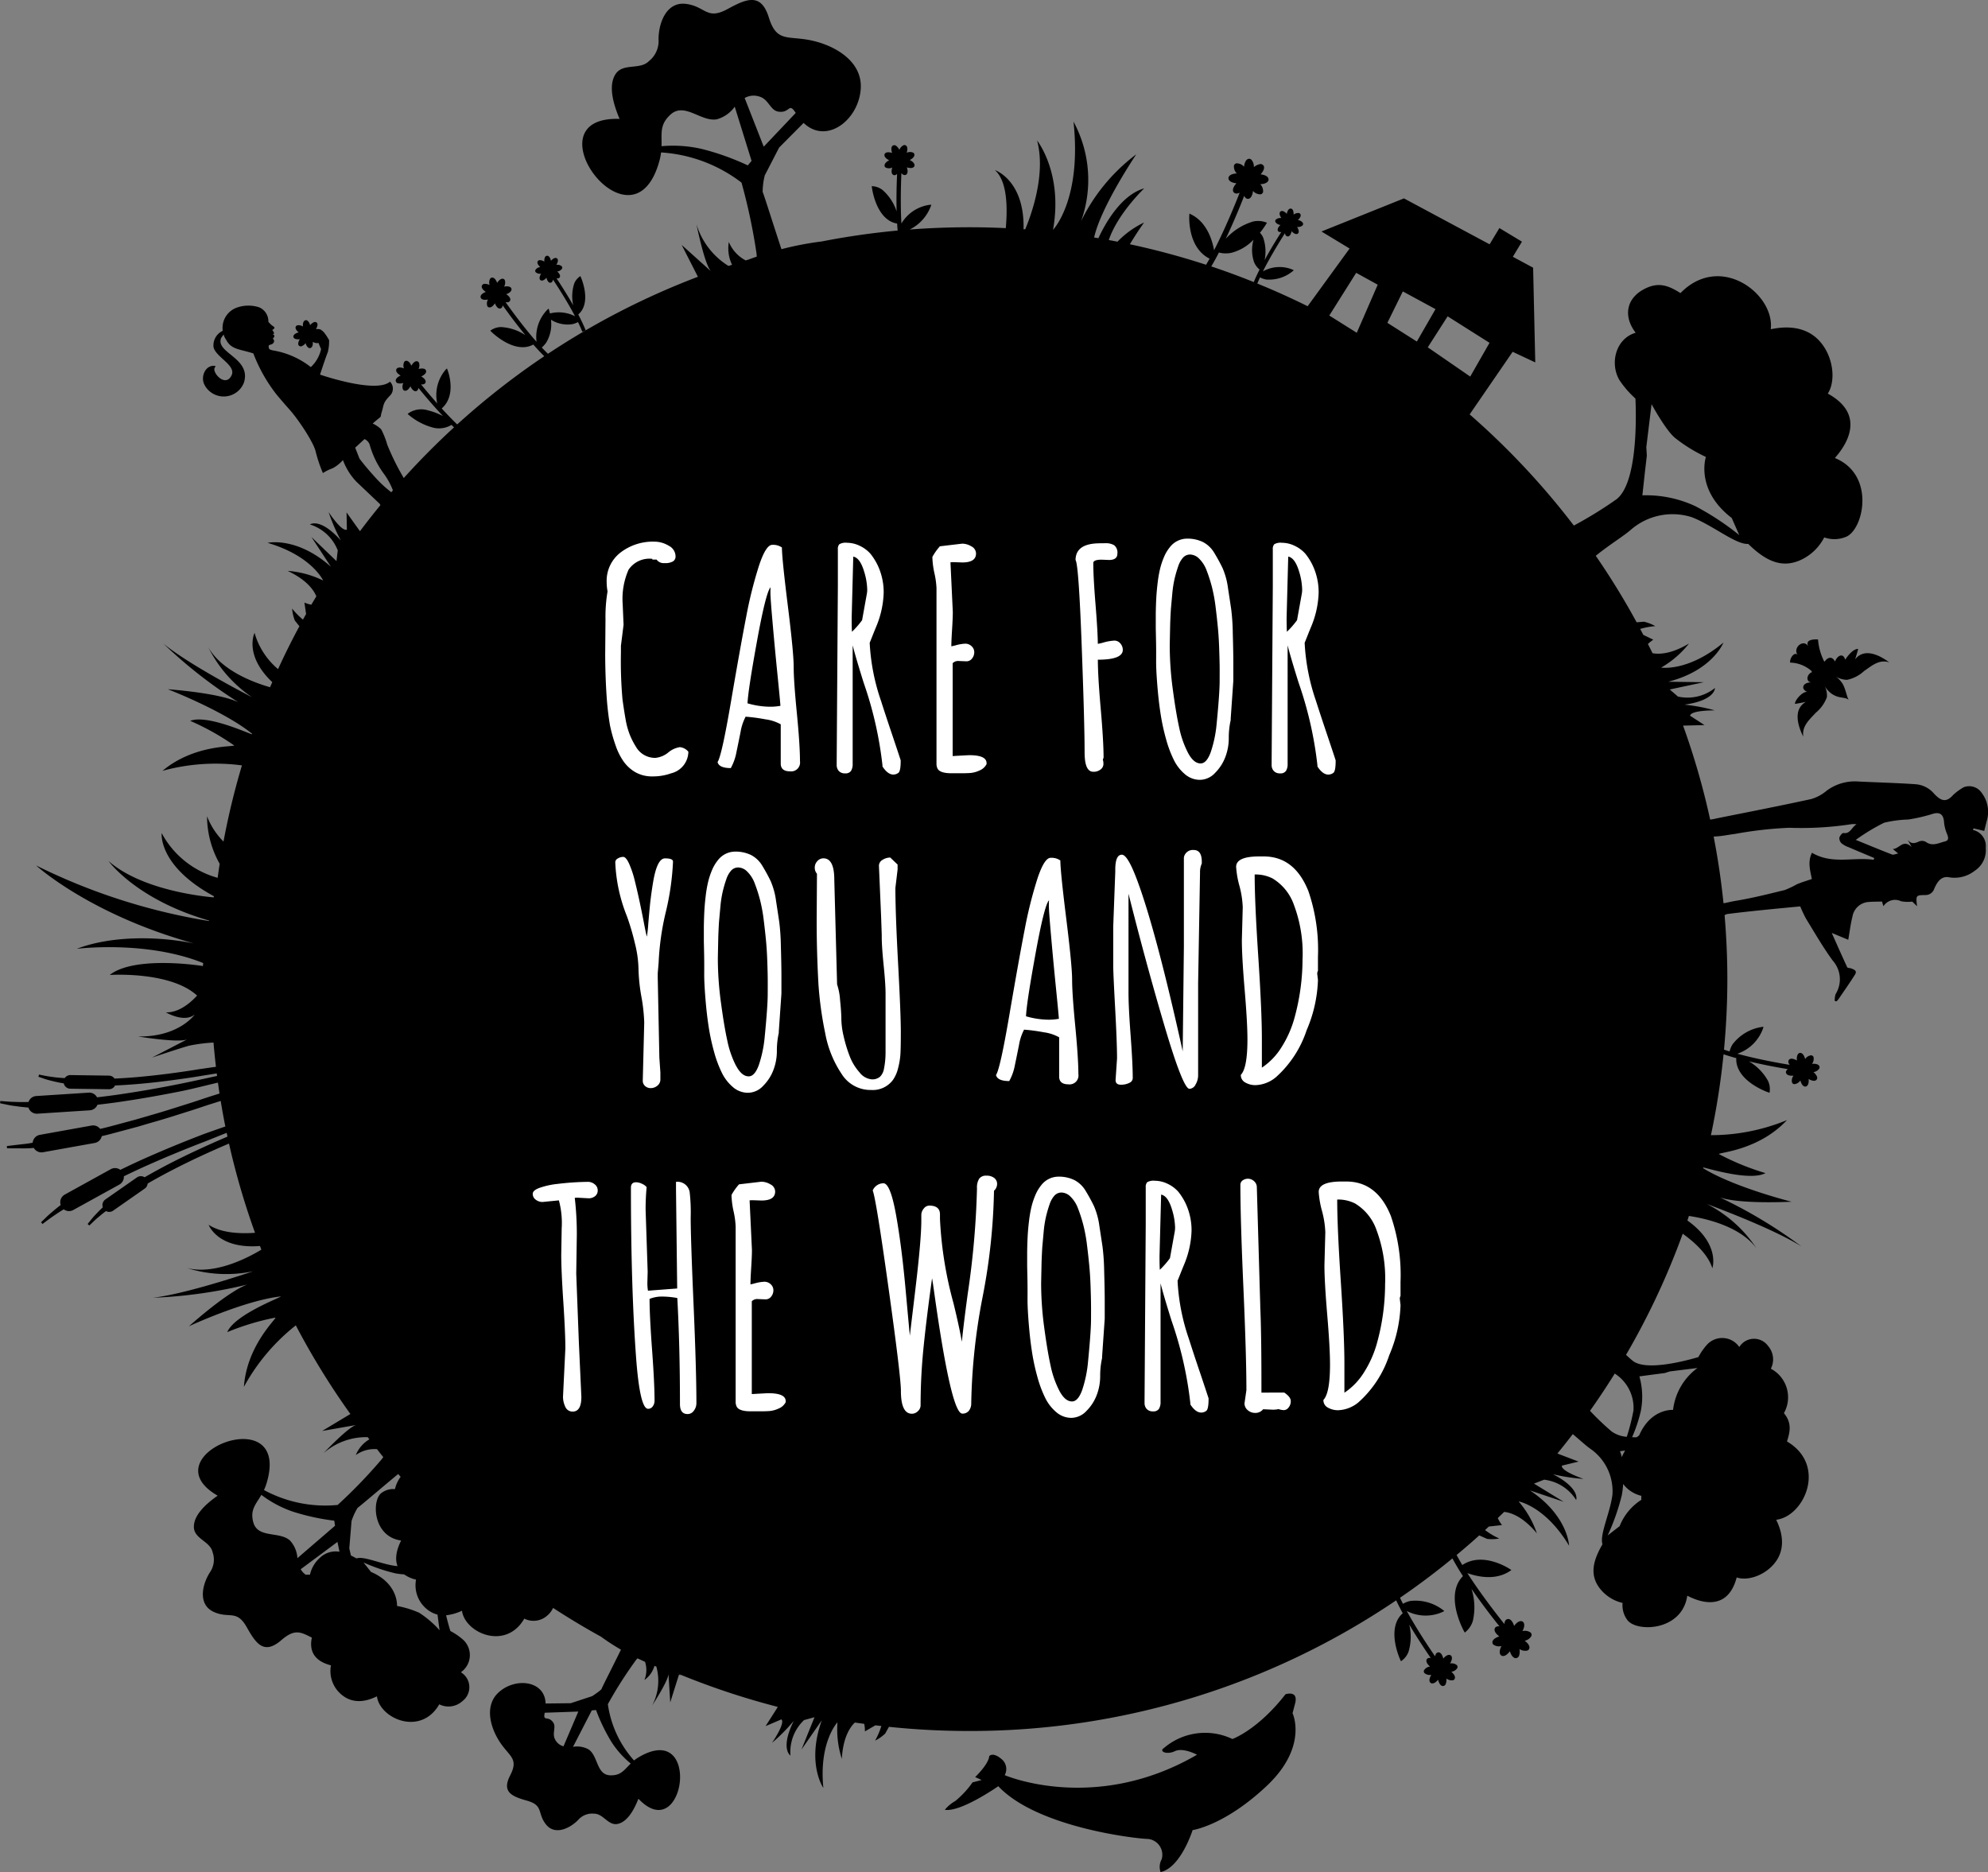 <svg xmlns="http://www.w3.org/2000/svg" width="255" height="240.113" viewBox="0 0 255 240.113">
  <rect x="0" y="0" width="255" height="240.113" fill="#808080" stroke="none"/>
  <g id="Gruppe_1921" data-name="Gruppe 1921" transform="translate(-37.348 -32.89)">
    <g id="Signet_final" transform="translate(37.348 32.89)">
      <path id="Pfad_1354" data-name="Pfad 1354" d="M279.679,117.848c-1.289-.432-2.25.443-3.239,1.121a4.545,4.545,0,0,1-2.165,1.117,2.912,2.912,0,0,1-1.573-.495,2.979,2.979,0,0,1,.847.79c.509.614.671,1.918.939,2.287-.476-.428-1.147-.129-2.124-.746a3.163,3.163,0,0,1-1.009-1.127,2.622,2.622,0,0,1,.328,1.513,4.707,4.707,0,0,1-1.424,2c-.818.891-1.812,1.715-1.6,3.083-.695-1.378-1.349-3.518.326-4.472-.254.056-1.091.21-1.344.251l-.06-.039c.077-.594,1.115-1.66,1.646-1.477-.934-.319-.724-1.274.514-1.239-.808-.023-.68-1.066.068-1.335-.065.023-.084-.112-.135-.16a4.3,4.3,0,0,0-2.71-1.043c-.063-.6.584-1.459.99-.973-.731-.877.751-2.183,1.361-1.072-.6-1.091,1.231-.922,1.231-.922a7.414,7.414,0,0,0,.548,2.293c.125.272.162.443.3.556.311-.5.924-.811,1.327-.015.265-.719,1.016-1.207,1.315-.241.294-.484,1.033-1.391,1.622-1.378l.027.069c-.077.251-.292,1.021-.384,1.267C276.488,115.934,278.457,116.928,279.679,117.848ZM202.239,250.2c-3.571,4.594-6.81,5.74-6.81,5.74a8.129,8.129,0,0,0-8.776,1.15c-.7.436.34.912,1.4.409s2.837.457,2.837.457c-13.1,7.621-24.668,2.619-24.668,2.619a1.644,1.644,0,0,0-.438-2.087c-1.112-.929-1.551-.351-1.551-.351-.064,1.029-1.8,2.685-1.8,2.685l.833.379-1.169.3a11.894,11.894,0,0,1-2.214,2.391,4.832,4.832,0,0,0-1.345,1.127c2.062.335,6.859-3.025,6.859-3.025,5.021,5.35,17.943,6.762,19.225,6.765a2.045,2.045,0,0,1,1.738,2.6,1.984,1.984,0,0,0-.144,1.644c2.6-.559,4.106-5.379,4.106-5.379s4.079-.569,9.478-5.638,3.342-9.356,3.342-9.356l.314-1.189C203.959,249.624,202.239,250.2,202.239,250.2ZM290.5,139.141l-.085.2a2.109,2.109,0,0,1,1.643,2.3,3.141,3.141,0,0,1-1.392,2.922,4.213,4.213,0,0,1-3.251.862c-1.061-.231-1.576.58-1.964,1.456a1.163,1.163,0,0,1-1.13.81c-1.229.015-1.228.028-1.078,1.432l-.609-.591a4.645,4.645,0,0,1-1.436-.046,1.773,1.773,0,0,0-2.263.639l-.184-.6c-.592.017-1.154.01-1.711.054a2.256,2.256,0,0,0-2.082,1.888c-.241.95-.356,1.94-.535,2.961l-2.115-.876c.707,1.586,1.327,3,1.983,4.4.054.115.353.089.528.158.338.135.786.28.467.786-.676,1.073-1.405,2.106-2.116,3.152a2.581,2.581,0,0,1-.254.28l-.228-.056a2.525,2.525,0,0,1,.115-.878,3.594,3.594,0,0,0-.366-4.289c-1.245-1.7-2.306-3.553-3.419-5.359a15.5,15.5,0,0,1-.754-1.6c-1.573.152-3.185.3-4.795.466-1.514.156-3.028.316-4.537.51a.9.9,0,0,0-.371.159c.229,2.7.353,5.437.353,8.2,0,3.049-.15,6.063-.429,9.04.229.077.465.154.714.23a3.293,3.293,0,0,1,.4-.941h.006v0a5.806,5.806,0,0,1,3.742-2.2l.2-.027-.051.2a5.29,5.29,0,0,1-3.3,3.262c2.6.711,5.441,1.216,6.714,1.425a1.043,1.043,0,0,1-.115-.188.406.406,0,0,1,.072-.51c.2-.161.556-.1.968.14-.049-.509.07-.872.33-.959.174-.056.427.03.614.441a1.993,1.993,0,0,1,.114.335,1.048,1.048,0,0,1,.773-.482.345.345,0,0,1,.294.205,1.046,1.046,0,0,1-.189.892c.486-.046.836.058.943.3a.354.354,0,0,1-.018.321,1.146,1.146,0,0,1-.738.44,1.49,1.49,0,0,1,.423.508.4.4,0,0,1-.071.513c-.2.158-.559.1-.97-.142.05.511-.07.872-.332.957-.175.058-.426-.027-.614-.439a1.991,1.991,0,0,1-.113-.332,1.055,1.055,0,0,1-.774.479.336.336,0,0,1-.294-.207,1.041,1.041,0,0,1,.188-.889c-.484.045-.833-.059-.941-.3a.35.35,0,0,1,0-.29.618.618,0,0,1,.217-.243c-1.068-.174-2.987-.516-5-1a6.612,6.612,0,0,1,2.45,2.5,2.479,2.479,0,0,1,.222,1.369l-.021.164-.157-.053c-.121-.04-2.945-1.028-3.846-3.023a2.9,2.9,0,0,1-.266-1.367c-.589-.161-1.129-.326-1.632-.493a95.615,95.615,0,0,1-1.619,10.372,25.556,25.556,0,0,0,9.753-1.932c-3.612,3.868-8.668,4.145-8.739,4.353a32.589,32.589,0,0,0,5.984,2.447c-1.9,1.014-6.8-.446-7.971-.729-.009.034-.019.067-.027.1,3.97,2.45,11.343,4.3,11.343,4.3-2.122.089-6.877.2-9.173-.545a60.92,60.92,0,0,1,10.462,6.293c-3.054-1.935-8.963-4.265-12.143-5.455a16.82,16.82,0,0,1,6.361,5.69c-2.093-2.827-6.468-3.826-8.675-4.16-.065.195-.126.391-.192.585,4.272,3.05,3.2,6.121,3.2,6.121-.541-1.739-2.226-3.3-3.8-4.426a95.628,95.628,0,0,1-7.272,15.534c.34.323.641.592.879.779,1.716,1.353,6.9-.044,8.4-.49a8.13,8.13,0,0,1,1.14-1.629,2.654,2.654,0,0,1,4.11.34,2.216,2.216,0,0,1,3.679-.151,2.623,2.623,0,0,1,.367,2.931,4.144,4.144,0,0,1,1.676,5.7c.972,1.18.851,2.24.391,3.63,5.157,3.023,2.252,9.588-1.362,10.041-.092.011,1.647,2.745.047,5.2-1.2,1.832-3.631,2.72-5.134,2.2-1.41,5.37-6.328,2.279-6.339,2.351-.676,4.622-6.713,4.716-7.749,3.021a3.136,3.136,0,0,1-.548-2.1,5.2,5.2,0,0,1-2.734-1.637c-1.576-1.815-1.1-3.722.157-5.89-.4-1.224.988-4.03,1.278-6.376a6.62,6.62,0,0,0-2.779-5.833c-.607-.418-1.373-1.132-2.308-1.92q-.965,1.258-1.97,2.483l.184.082,2.529.962-2.141.516c-.154.711,2.766,1.7,2.766,1.7a23.554,23.554,0,0,1-3.919-.6c3.574,1.841,2.984,3.316,2.984,3.316a5.631,5.631,0,0,0-4.112-2.613l-1.3.505,3.815,2.332-4.331-1.46c4.9,3.267,5.017,7.089,5.017,7.089-3.04-5.075-6.475-5.68-6.475-5.68a12.42,12.42,0,0,1,2.348,4.1c-1.807-2.169-3.344-2.667-4.2-2.754-.269.266-.543.527-.815.789a4.007,4.007,0,0,0,.54.9l-1.688.188c-.161.15-.324.3-.486.449a8.559,8.559,0,0,0,1.827,1.087,5.309,5.309,0,0,1-1.571.05l-1-.449q-1.425,1.286-2.906,2.512c.219.409.461.839.732,1.289a3.879,3.879,0,0,1,1.091-.507l.006,0,0-.005c2.41-.705,4.972,1.005,5,1.025l.2.135-.2.132c-1.877,1.244-4.191.709-5.45.257,1.714,2.669,3.8,5.346,4.748,6.531a1.239,1.239,0,0,1,.048-.255.478.478,0,0,1,.465-.389c.3.016.567.348.736.885.358-.484.748-.707,1.043-.579.2.089.35.362.19.869a2.329,2.329,0,0,1-.164.383,1.233,1.233,0,0,1,1.056.187.406.406,0,0,1,.1.411,1.229,1.229,0,0,1-.867.631c.461.343.684.709.59,1a.414.414,0,0,1-.268.266,1.351,1.351,0,0,1-.992-.2,1.76,1.76,0,0,1-.029.777.475.475,0,0,1-.467.392c-.3-.019-.57-.35-.736-.888-.359.486-.748.707-1.043.575-.2-.087-.351-.36-.191-.866a2.364,2.364,0,0,1,.162-.38,1.241,1.241,0,0,1-1.054-.19.4.4,0,0,1-.094-.413c.082-.259.4-.481.865-.629-.459-.342-.682-.707-.59-1a.41.41,0,0,1,.231-.25.729.729,0,0,1,.381-.041c-.8-.993-2.205-2.8-3.591-4.811a7.779,7.779,0,0,1,.175,4.114,2.918,2.918,0,0,1-.883,1.371l-.148.127-.1-.17c-.074-.13-1.765-3.218-.983-5.671a3.408,3.408,0,0,1,.844-1.4c-.523-.814-.969-1.57-1.349-2.271q-3.244,2.665-6.722,5.046c.116.249.242.506.378.772a3.294,3.294,0,0,1,.955-.365l.005,0,0,0a5.805,5.805,0,0,1,4.18,1.166l.16.127-.177.1a5.291,5.291,0,0,1-4.637-.105c1.3,2.365,2.9,4.759,3.639,5.82a1.041,1.041,0,0,1,.056-.213.406.406,0,0,1,.417-.3c.254.032.46.329.572.794.332-.389.676-.556.919-.429.161.087.275.328.109.748a1.974,1.974,0,0,1-.162.315,1.048,1.048,0,0,1,.884.222.344.344,0,0,1,.056.354,1.045,1.045,0,0,1-.773.484c.37.318.539.641.441.885a.354.354,0,0,1-.244.21,1.147,1.147,0,0,1-.83-.226,1.5,1.5,0,0,1-.071.658.4.4,0,0,1-.419.3c-.252-.034-.463-.331-.571-.8-.333.391-.676.555-.919.426-.163-.086-.277-.326-.111-.746a2.007,2.007,0,0,1,.16-.313,1.056,1.056,0,0,1-.883-.224.336.336,0,0,1-.055-.356,1.043,1.043,0,0,1,.771-.482c-.369-.317-.536-.64-.441-.882a.348.348,0,0,1,.211-.2.617.617,0,0,1,.325-.012c-.616-.889-1.7-2.507-2.759-4.293a6.613,6.613,0,0,1-.1,3.5,2.481,2.481,0,0,1-.831,1.11l-.133.1-.071-.15c-.055-.115-1.306-2.833-.5-4.867a2.9,2.9,0,0,1,.8-1.141c-.322-.588-.6-1.138-.846-1.656a97.388,97.388,0,0,1-54.8,16.757,99.211,99.211,0,0,1-10.259-.534l-.487.868a5.291,5.291,0,0,1-1.291.9,9.155,9.155,0,0,0,.8-1.875c-.255-.029-.51-.056-.765-.087l-1.344.784a4.147,4.147,0,0,0-.086-.973c-.4-.055-.8-.107-1.2-.167-.635.607-1.52,1.928-1.672,4.661a12.424,12.424,0,0,1-.56-4.691s-2.4,2.534-1.81,8.421c0,0-2.187-3.136-.2-8.682l-2.606,3.755,1.671-4.147-1.341.367a5.631,5.631,0,0,0-1.743,4.549s-1.353-.832.418-4.441a23.547,23.547,0,0,1-2.788,2.818s1.754-2.536,1.206-3.015l-2.026.862,1.456-2.28.1-.185a97.1,97.1,0,0,1-12.93-4.32c.5.229.648.309.263.188l-1.12,3.554-.228-3.691c.064.8-2.088,4.091-2.088,4.091a6.818,6.818,0,0,0,.537-4.985c-.081-.032-.161-.065-.243-.1a3.379,3.379,0,0,1-1.291,1.816,3.4,3.4,0,0,0,.082-2.332c-.327-.145-.651-.3-.972-.45-.06.069-.121.143-.187.221a53.823,53.823,0,0,0-3.612,5.661,13.649,13.649,0,0,0,3.358,7.219,5.454,5.454,0,0,1,.623-.428c8.149-4.787,5.864,11.582-.059,5.338-.438,1.112-1.291,2.926-2.64,3.224-1.234.276-1.86-1.327-3.053-1.308a2.368,2.368,0,0,0-2.035.8c-1.038,1.071-3,2.047-4.154.55-1.107-1.433-.27-2.412-2.4-3.016-1.917-.545-3.286-1.077-2.173-3.237.729-1.413.479-2.005-.123-2.756-.277-.345-.626-.722-.99-1.226-1.346-1.862-2.331-4.891-.348-6.685,2.161-1.953,5.925-1.506,6.011,1.438l3.221-.038,2.755-.906s1.2-.784,1.219-.962c.015-.115,1.583-3.183,2.47-5a28.482,28.482,0,0,1-2.565-1.666q-3.145-1.734-6.144-3.689a2.781,2.781,0,0,1-.735.975,2.647,2.647,0,0,1-2.956.4c-2.368,4.121-7.608,1.857-7.993-1.013a6.584,6.584,0,0,1-2.035.586c.2.86.415,1.586.546,2.015a8.2,8.2,0,0,1,1.655,1.137,2.68,2.68,0,0,1-.307,4.153,2.238,2.238,0,0,1,.185,3.713,2.648,2.648,0,0,1-2.957.4c-2.368,4.121-7.608,1.857-7.993-1.013-.009-.073-2.171,1.328-4.132.073A3.944,3.944,0,0,1,79.8,246.49c-2.56-.648-2.721-2.315-2.449-3.552-.224-.112-.437-.221-.635-.314-1.054-.5-1.822-.623-3.28.635-2.229,1.922-3.243.459-4.427-1.644-1.313-2.335-2.229-1.072-4.229-1.971-2.09-.939-1.495-3.523-.527-5.047a2.869,2.869,0,0,0,.364-2.622c-.315-1.41-2.379-1.694-2.4-3.225-.031-1.672,1.864-3.19,3.05-4.02-9.029-5.21,9.6-12.529,6.269-1.579a6.587,6.587,0,0,1-.328.855,16.531,16.531,0,0,0,9.45,1.913,65.121,65.121,0,0,0,5.645-5.854c.073-.1.143-.192.207-.283-.272-.334-.541-.673-.8-1.017a4.112,4.112,0,0,0-2.723.755,4.142,4.142,0,0,1,1.741-2.018l-.214-.276a8.285,8.285,0,0,0-5.657,2.044s3.262-3.464,4.227-3.615l-4.411.774,3.619-2.175a96.315,96.315,0,0,1-7-11.369,25.75,25.75,0,0,0-6.657,7.884c.373-5.279,4.128-8.676,4.052-8.882a32.577,32.577,0,0,0-6.191,1.865c.953-2.255,6.922-4.461,6.879-4.579C68.747,199.672,61.58,203,61.58,203c1.593-1.4,5.22-4.481,7.472-5.349a60.906,60.906,0,0,1-12.091,1.693c3.591-.418,9.65-2.326,12.87-3.4a16.822,16.822,0,0,1-8.524-.419c3.532.913,7.734-1.247,9.566-2.349-.061-.157-.121-.314-.181-.471-5.448.429-6.584-2.724-6.584-2.724,1.57,1.048,3.978,1.176,5.953,1.031a95.03,95.03,0,0,1-3.339-11.444l-.241.1c-1.113.475-2.3,1.005-3.522,1.574-1.079.5-2.175,1.036-3.351,1.641-1.051.539-2.082,1.1-3.061,1.662l-.263.158a.867.867,0,0,1-.37.638l-4.062,2.837a.864.864,0,0,1-.908.047c-.349.26-.612.471-.83.661-.439.355-.759.666-.971.872l-.34.32-.215-.195.379-.468a10.156,10.156,0,0,1,.8-.906c.229-.251.512-.525.769-.767a.874.874,0,0,1,.321-1l4.061-2.836a.877.877,0,0,1,.98-.012l.2-.12c1.125-.641,2.136-1.19,3.1-1.686,1.2-.614,2.31-1.154,3.388-1.654,1.212-.568,2.405-1.1,3.543-1.587l.4-.176c-.034-.161-.072-.32-.105-.481-.953.377-2.17.876-2.854,1.141-1.231.469-2.558,1-4.055,1.62-1.218.506-2.487,1.055-3.879,1.681-.787.359-1.571.73-2.4,1.132a1.138,1.138,0,0,1-.582,1.067l-5.9,3.253A1.133,1.133,0,0,1,45.522,188c-.454.276-.8.5-1.092.707-.52.341-.9.631-1.183.841l-.444.334-.19-.224.528-.506a12.408,12.408,0,0,1,.968-.873c.283-.252.617-.517,1.024-.834a1.125,1.125,0,0,1,.527-1.338l5.9-3.256a1.133,1.133,0,0,1,1.221.086c.887-.431,1.692-.81,2.457-1.163,1.281-.576,2.594-1.146,3.908-1.694,1.49-.617,2.822-1.149,4.076-1.629.68-.262,2.013-.719,3.03-1.076q-.326-1.626-.594-3.273c-.561.178-1.379.433-1.592.5-.9.3-1.84.618-2.771.906l-.593.187c-1.183.375-2.408.764-3.607,1.1-.7.2-1.388.407-2.067.607l-2.64.706c-.458.125-.913.247-1.365.359l-.623.147a1.125,1.125,0,0,1-.9.876l-6.633,1.189a1.123,1.123,0,0,1-1.181-.552,13.562,13.562,0,0,1-1.415.056c-1.286-.008-2.023-.009-2.023-.009l-.019-.291,2.011-.237a12.589,12.589,0,0,0,1.3-.188,1.125,1.125,0,0,1,.924-1.01l6.634-1.193a1.136,1.136,0,0,1,1.1.432l.6-.143c.4-.1.8-.206,1.213-.316l.742-.2,2.017-.543,2.059-.6c1.232-.35,2.492-.749,3.708-1.135l.474-.149c.918-.281,1.841-.594,2.734-.892.245-.084,1.185-.377,1.759-.559-.071-.465-.133-.933-.2-1.4-1.246.285-3.409.838-4.544,1.066-1.3.263-2.711.528-4.318.81-1.31.229-2.686.445-4.2.664-.818.112-1.614.209-2.394.3a1.137,1.137,0,0,1-.98.711l-6.725.434a1.124,1.124,0,0,1-1.148-.787c-.591-.052-1.155-.107-1.649-.187a12.061,12.061,0,0,1-1.3-.223l-.692-.143.04-.289.572.046c.347.028.821.067,1.431.075.452.023.973.019,1.61.008a1.116,1.116,0,0,1,.993-.765l6.726-.433a1.125,1.125,0,0,1,1.071.6c.756-.09,1.525-.186,2.317-.294,1.545-.223,2.912-.438,4.173-.658,1.6-.279,3-.543,4.29-.806.964-.192,3.161-.669,4.612-.986-.014-.108-.027-.215-.041-.323-.819.132-1.912.305-2.149.345-1.194.2-2.452.379-3.842.561-1.178.154-2.438.3-3.744.416-1.087.1-2.2.175-3.309.227a.866.866,0,0,1-.79.481l-4.952-.071a.862.862,0,0,1-.834-.682,14.976,14.976,0,0,1-1.53-.32,9.535,9.535,0,0,1-1.176-.344l-.545-.182.072-.281s.161.028.46.09c.315.065.743.15,1.286.214.451.072.992.111,1.554.147a.872.872,0,0,1,.736-.388l4.952.07a.873.873,0,0,1,.7.381c1.149-.057,2.226-.131,3.293-.228,1.345-.128,2.557-.264,3.71-.414,1.318-.171,2.6-.358,3.817-.558.236-.036,1.379-.2,2.191-.313q-.181-1.548-.314-3.11a20.807,20.807,0,0,0-3.12.4c-1.139.307-4.761,1.525-4.761,1.525l4.544-2.355c-.98.53-6.345-.352-6.345-.352,5.273.088,7.285-2.826,7.285-2.826-1.35,1.133-3.707-.265-3.707-.265,1.66.053,3.138-1.212,4-2.151-3.448-3.167-11.208-2.645-11.208-2.645,2.447-1.942,8.32-1.683,11.954-1.146.013-.127.023-.255.036-.382-7.349-2.954-16.223-1.826-16.223-1.826,4.349-1.655,10.209-1.663,15.031-.693-13.392-3.714-20.242-10-20.242-10a77.869,77.869,0,0,0,22.178,7.128l.012-.058c-9.357-2.685-12.894-7.634-12.894-7.634,4.169,3.656,11.774,4.512,13.483,4.661.012-.049.021-.1.034-.147-7.205-3.908-6.705-8.1-6.705-8.1a11.634,11.634,0,0,0,7.182,5.737c.082-.6.165-1.205.258-1.8a12.436,12.436,0,0,1-1.62-6.094,9.331,9.331,0,0,0,2.111,3.242,95.113,95.113,0,0,1,2.364-9.769,25.706,25.706,0,0,0-10.193.7c4.056-3.4,9.109-3.057,9.2-3.256a32.584,32.584,0,0,0-5.642-3.158c2.069-.8,6.97,1.394,7.914,1.728l.025-.069c-3.618-2.938-10.811-5.714-10.811-5.714,2.117.17,6.849.642,9.038,1.659a60.912,60.912,0,0,1-9.617-7.521c2.795,2.293,8.376,5.325,11.388,6.894a16.82,16.82,0,0,1-5.62-6.422c1.687,2.98,5.726,4.5,7.923,5.134.093-.218.19-.434.285-.652C68.6,116.9,70,114.064,70,114.064a9.443,9.443,0,0,0,3.014,4.649q1.28-2.8,2.737-5.5l-.585-.731a5.3,5.3,0,0,1-.347-1.533,9.531,9.531,0,0,0,1.39,1.413c.132-.24.269-.477.4-.716l-.213-1.467a4.271,4.271,0,0,0,.886.276c.21-.362.428-.718.642-1.077-.336-.819-1.239-2.115-3.682-3.265A12.427,12.427,0,0,1,78.8,107.35s-1.452-3.172-7.13-4.833c0,0,3.727-.853,8.125,3.066l-2.505-3.822,3.219,3.1.162-1.381a5.632,5.632,0,0,0-3.565-3.32s1.278-.943,3.961,2.051a23.531,23.531,0,0,1-1.569-3.64s1.695,2.576,2.344,2.247l-.041-2.2,1.569,2.2.156.2q1.272-1.7,2.619-3.336c-.031-.052-.061-.107-.09-.167l-3-2.848A8.16,8.16,0,0,1,81.336,91.9,4.621,4.621,0,0,1,80,92.958a5.833,5.833,0,0,0-1.233.609,18.875,18.875,0,0,1-.928-2.752c-.243-1.139-2.166-4.055-3.34-5.376-.428-.484-1.067-1.2-1.734-2.017a20.209,20.209,0,0,1-2.921-5.2c-1.692-.553-2.735-.471-3.412-1.615-.027-.047-.051-.093-.077-.141a2.042,2.042,0,0,1-.321-.67l-.316.433c-.785,1.941,3.888,2.555,2.925,5.722a2.781,2.781,0,0,1-5.021.381c-.61-1.028.015-2.586,1.2-2.52.2.011.194.073.095.194-.473.582,1.338,2.68,2.134,1.027.626-1.3-2.094-2.369-2.318-3.651a2.065,2.065,0,0,1,1.185-2.062,2.765,2.765,0,0,1,1.865-2.995,4.443,4.443,0,0,1,2.816-.014,1.943,1.943,0,0,1,1.172,1.848,2.916,2.916,0,0,0,.747.667s.152.21-.257.383c0,0,.237.26.233.413s-.2.2-.2.2l.173.012s.213.2-.093.434c-.088.066.2.2.12.455-.149.493-.747.271-.686.628s.061.355.536.48a10.667,10.667,0,0,1,4.872,2.144,4.431,4.431,0,0,0,1.318-2.313s-.2-.417-.327-.785a.926.926,0,0,1-.737-.151c.037.411-.064.706-.276.793a.3.3,0,0,1-.271-.019.913.913,0,0,1-.366-.6,1.286,1.286,0,0,1-.463.372.342.342,0,0,1-.421-.068c-.132-.164-.078-.464.135-.807-.443.051-.755-.045-.82-.264-.047-.152.042-.373.434-.534a1.8,1.8,0,0,1,.24-.079c-.279-.219-.425-.451-.4-.645a.3.3,0,0,1,.192-.247.923.923,0,0,1,.752.15c-.037-.41.063-.707.276-.8a.319.319,0,0,1,.273.02.924.924,0,0,1,.365.607,1.3,1.3,0,0,1,.463-.373.343.343,0,0,1,.419.066c.133.164.081.464-.134.808.385-.044.66.028.772.19.314.128.921,1.221.921,1.221a5.793,5.793,0,0,1-.158,1.516c-.222.544-.694,1.955-1.006,2.906.269.092,7.175,2.446,8.977.906a1.266,1.266,0,0,1-.036,1.821c-.906.939-.729,1.129-1.025,2.073s.259.222-1.157,1.473a3.9,3.9,0,0,1,1.085.743,10.156,10.156,0,0,1,.772,1.949,30.922,30.922,0,0,0,2.128,4.3q3.067-3.4,6.445-6.5c-.108-.1-.218-.208-.325-.316a3.1,3.1,0,0,1-2.431.332,8.086,8.086,0,0,1-3.08-1.636l-.117-.1.124-.1a2.9,2.9,0,0,1,2.5-.356,8.253,8.253,0,0,1,1.908.729c-1.339-1.428-2.512-2.831-3.154-3.62a.547.547,0,0,1-.135.337.327.327,0,0,1-.308.085c-.21-.048-.412-.271-.571-.624-.228.408-.5.621-.749.567a.337.337,0,0,1-.227-.194,1.08,1.08,0,0,1,.063-.8,1.343,1.343,0,0,1-.648.049.373.373,0,0,1-.33-.332c-.013-.239.226-.484.633-.668-.425-.239-.64-.529-.56-.776.057-.173.278-.321.726-.22a1.941,1.941,0,0,1,.263.081.983.983,0,0,1,.051-.863.322.322,0,0,1,.327-.106c.214.047.413.27.571.624.228-.408.5-.621.749-.567a.342.342,0,0,1,.23.195,1.085,1.085,0,0,1-.063.8,1.34,1.34,0,0,1,.647-.049.373.373,0,0,1,.33.332c.01.239-.226.482-.633.667.423.239.638.528.558.773-.05.153-.227.287-.579.245.473.581,1.211,1.471,2.078,2.445a4.994,4.994,0,0,1,1.1-4.358l.139-.133.074.176c.012.033,1.268,3.2-.739,4.956q1.045,1.142,1.984,2.05a97.588,97.588,0,0,1,11.168-8.748c-.442-.437-.911-.934-1.405-1.5a2.729,2.729,0,0,1-1.266.339c-2.059.061-4.061-1.92-4.144-2.006l-.109-.111.13-.086a2.338,2.338,0,0,1,1.249-.377,6.225,6.225,0,0,1,3.125,1.042c-1.239-1.509-2.32-2.991-2.908-3.822a.582.582,0,0,1-.116.284.328.328,0,0,1-.243.123c-.245.006-.476-.246-.638-.674-.217.328-.457.521-.675.527a.317.317,0,0,1-.3-.164.994.994,0,0,1,.086-.852,1.914,1.914,0,0,1-.328.041c-.425.011-.6-.166-.624-.338-.036-.256.219-.506.672-.675-.377-.247-.572-.528-.521-.762a.38.38,0,0,1,.4-.272,1.4,1.4,0,0,1,.6.149,1.081,1.081,0,0,1,.068-.806.332.332,0,0,1,.264-.148c.247-.008.479.245.641.675.214-.327.459-.523.677-.528a.324.324,0,0,1,.295.164.987.987,0,0,1-.088.853,1.88,1.88,0,0,1,.33-.041c.425-.011.6.167.626.337.034.255-.224.506-.675.675.375.248.572.527.518.761a.383.383,0,0,1-.4.272.981.981,0,0,1-.206-.02c.7.991,2.3,3.185,3.976,5.092a4.98,4.98,0,0,1,1.4-4.135l.146-.124.06.182c0,.007.055.172.112.44a4.556,4.556,0,0,1,3.219.36c-1-1.909-2.257-3.847-2.829-4.706a.823.823,0,0,1-.048.17.325.325,0,0,1-.338.236c-.2-.029-.363-.269-.446-.643-.271.307-.549.435-.741.33-.128-.072-.216-.266-.077-.6a1.582,1.582,0,0,1,.134-.25.838.838,0,0,1-.7-.189.275.275,0,0,1-.04-.284.836.836,0,0,1,.625-.376c-.292-.26-.422-.521-.34-.714a.283.283,0,0,1,.2-.164.919.919,0,0,1,.66.192,1.2,1.2,0,0,1,.066-.525.323.323,0,0,1,.339-.238c.2.031.365.271.446.645.272-.308.549-.435.741-.328.129.071.217.265.078.6a1.6,1.6,0,0,1-.133.248.843.843,0,0,1,.7.191.269.269,0,0,1,.04.286.835.835,0,0,1-.623.375c.291.259.42.519.341.712a.28.28,0,0,1-.171.155.5.5,0,0,1-.261.005c.481.72,1.328,2.029,2.148,3.472a5.292,5.292,0,0,1,.125-2.8,1.986,1.986,0,0,1,.68-.876l.108-.077.054.121c.043.092,1.005,2.284.329,3.9a2.321,2.321,0,0,1-.654.9c.389.741.7,1.413.948,2.017a3.128,3.128,0,0,1-.38.193l-.068-.047h0c-.151-.369-.327-.764-.533-1.188a2.643,2.643,0,0,1-.769.279l0,0,0,0a4.07,4.07,0,0,1-2.7-.578,4.535,4.535,0,0,1-.548,2.828h0v.006a3.092,3.092,0,0,1-.63.727c.274.3.537.558.793.808a97.244,97.244,0,0,1,19.235-9.877l-2.082-4.087,3.806,3.422c-.842-.731-1.907-6.064-1.907-6.064A9.572,9.572,0,0,0,130.789,67c.152-.051.306-.1.458-.148a4.858,4.858,0,0,1-.41-2.924A4.682,4.682,0,0,0,133,66.292c.111-.034.222-.065.333-.1.361-.132.722-.264,1.084-.387-.007-.126-.019-.258-.029-.4a74.456,74.456,0,0,0-1.926-9.093,18.893,18.893,0,0,0-10.318-3.869,7.477,7.477,0,0,1-.2,1.027c-3.4,12.631-17.025-5.746-5.12-5.327-.647-1.523-1.564-4.142-.521-5.744.951-1.47,3.123-.495,4.283-1.67a3.278,3.278,0,0,0,1.235-2.762c-.015-2.064.973-4.928,3.567-4.572,2.483.341,2.606,2.119,5.293.652,2.421-1.321,4.289-2.125,5.286,1.087.652,2.1,1.472,2.445,2.795,2.6.608.072,1.318.105,2.167.25,3.135.532,7.045,2.567,6.828,6.262-.239,4.025-4.388,7.235-7.33,4.412l-3.142,3.162-1.841,3.567a8.863,8.863,0,0,0-.27,2.132c.1.128,1.525,4.678,2.411,7.332a40.234,40.234,0,0,1,5.165-.991,97.9,97.9,0,0,1,9.739-1.4c-.025-.288-.047-.584-.065-.895a2.727,2.727,0,0,1-1.206-.512c-1.66-1.22-2.018-4.013-2.03-4.132l-.019-.155.156.012a2.338,2.338,0,0,1,1.217.472A6.223,6.223,0,0,1,152.357,60c-.048-1.952.013-3.786.062-4.8a.583.583,0,0,1-.266.153.329.329,0,0,1-.267-.053c-.2-.146-.224-.487-.088-.924a.982.982,0,0,1-.856,0,.317.317,0,0,1-.133-.312c.029-.213.244-.436.593-.619a1.877,1.877,0,0,1-.284-.17c-.342-.252-.371-.5-.284-.651.129-.224.485-.264.946-.118-.146-.426-.126-.768.059-.921a.38.38,0,0,1,.487.034,1.409,1.409,0,0,1,.384.489,1.081,1.081,0,0,1,.55-.594.333.333,0,0,1,.3.046c.2.146.227.488.09.926a.984.984,0,0,1,.858,0,.324.324,0,0,1,.131.311c-.029.214-.245.437-.595.618a1.885,1.885,0,0,1,.286.171c.342.253.371.5.286.652-.13.222-.489.261-.947.116.143.427.126.767-.061.919a.382.382,0,0,1-.484-.033.986.986,0,0,1-.151-.142c-.056,1.213-.147,3.927,0,6.46a4.98,4.98,0,0,1,3.648-2.4l.191-.008-.065.181a5.5,5.5,0,0,1-2.714,3q3.771-.29,7.619-.293,2.369,0,4.709.114c.248-2.825.155-6.064-1.4-7.45,0,0,3.824,1.286,3.678,7.586l.211.013c.693-1.639,2.707-6.985,1.525-11.391,0,0,3.35,4.191,2.043,11.46,0,0,3.711-3.836,2.628-13.879a15.693,15.693,0,0,1,.973,12.76,23.725,23.725,0,0,1,7.081-8.57s-4.536,6.712-5.408,10.67c.183.03.366.059.548.09.97-2.1,3.01-5.576,5.878-6.39,0,0-3.393,3.218-4.546,6.627q.558.1,1.114.212a11.649,11.649,0,0,1,3.415-2.46s-.874,1.2-1.824,2.789a97.167,97.167,0,0,1,9.773,2.631c.149-.25.3-.51.451-.785a3.885,3.885,0,0,1-.984-.691v-.007h-.006c-1.816-1.734-1.615-4.808-1.613-4.844l.018-.24.214.107c2.015,1,2.709,3.275,2.948,4.592,1.454-2.819,2.73-5.964,3.282-7.378a1.243,1.243,0,0,1-.244.086.478.478,0,0,1-.57-.208c-.136-.269.018-.665.4-1.08-.6-.068-.987-.294-1.023-.614-.021-.214.139-.484.658-.6a2.309,2.309,0,0,1,.413-.05,1.233,1.233,0,0,1-.365-1.008.405.405,0,0,1,.308-.288,1.229,1.229,0,0,1,.981.436c.066-.57.271-.947.573-1.012a.415.415,0,0,1,.365.1,1.349,1.349,0,0,1,.326.958,1.755,1.755,0,0,1,.688-.363.475.475,0,0,1,.573.208c.133.269-.018.669-.4,1.082.6.068.987.294,1.02.616.024.216-.136.484-.655.6a2.368,2.368,0,0,1-.41.05,1.241,1.241,0,0,1,.362,1.008.4.4,0,0,1-.311.288,1.227,1.227,0,0,1-.977-.434c-.066.568-.272.944-.57,1.01a.41.41,0,0,1-.332-.076.73.73,0,0,1-.226-.309c-.462,1.186-1.325,3.311-2.371,5.515a7.777,7.777,0,0,1,3.475-2.208,2.919,2.919,0,0,1,1.629.08l.184.065-.1.167a10.278,10.278,0,0,1-.8,1.121,2.146,2.146,0,0,1,.417.629,5.446,5.446,0,0,1,.18,2.877c.818-1.5,1.666-2.863,2.148-3.612a.512.512,0,0,1-.268,0,.289.289,0,0,1-.18-.157c-.085-.2.043-.467.338-.739a.858.858,0,0,1-.648-.375.277.277,0,0,1,.035-.295.869.869,0,0,1,.72-.209,1.664,1.664,0,0,1-.141-.253c-.149-.341-.062-.542.07-.617.2-.113.483.012.768.324.076-.387.241-.637.448-.672a.333.333,0,0,1,.354.239,1.234,1.234,0,0,1,.077.539.943.943,0,0,1,.676-.21.291.291,0,0,1,.206.166c.087.2-.042.469-.337.741a.861.861,0,0,1,.65.376.284.284,0,0,1-.036.293.862.862,0,0,1-.721.208,1.643,1.643,0,0,1,.142.255c.149.341.061.543-.068.619-.2.111-.485-.016-.769-.327-.078.386-.239.637-.448.67a.334.334,0,0,1-.352-.237.87.87,0,0,1-.052-.174c-.574.895-1.829,2.911-2.828,4.894a4.358,4.358,0,0,1,3.813-.22l.149.078-.128.109a4.781,4.781,0,0,1-3.407,1.079l0,0,0,0a2.723,2.723,0,0,1-.8-.273c-.129.274-.241.534-.346.786q3.29,1.341,6.455,2.911l5.382-7.4-3.608-2.185,10.578-4.246,10.989,5.89,1.255-2.084,2.894,1.745-1.167,1.938,2.6,1.4.274,12.147-2.9-1.359-5.515,8.028A97.335,97.335,0,0,1,239.225,100.3a52.917,52.917,0,0,0,5.469-3.372c2.7-2.09,2.539-10.473,2.431-12.918a12.694,12.694,0,0,1-2.039-2.344c-1.262-2.1-.547-5.321,2.069-6.1-1.521-1.951-1.356-4.355,1.162-5.634,1.768-.9,3.02-.437,4.582.551,5.144-5.256,12.117.166,11.581,4.615-.014.113,3.767-1.149,6.218,1.491,1.831,1.974,2.166,5.145,1.1,6.785,5.991,3.281.837,8.232.919,8.267,5.316,2.183,3.633,9.417,1.3,10.149a3.857,3.857,0,0,1-2.676.028,6.4,6.4,0,0,1-2.767,2.776c-2.635,1.341-4.772.211-6.984-1.941-1.58.116-4.517-2.379-7.23-3.423a8.144,8.144,0,0,0-7.79,1.581c-.959.847-2.713,1.89-4.534,3.367a96.172,96.172,0,0,1,5.243,8.529l.928-.076a5.3,5.3,0,0,1,1.465.569,9.591,9.591,0,0,0-1.94.359c.135.254.272.506.4.761l1.289.622a4.327,4.327,0,0,0-.695.55c.2.393.4.785.592,1.181.883.159,2.433.1,4.679-1.243a12.426,12.426,0,0,1-3.576,3.087s3.441.57,7.993-3.208c0,0-1.377,3.567-7.086,5.022l4.57.061-4.373.934,1.054.907a5.631,5.631,0,0,0,4.746-1.1s.067,1.587-3.915,2.137a23.513,23.513,0,0,1,3.9.735s-3.083-.036-3.174.686l1.848,1.2-2.705.068-.043,0a95.1,95.1,0,0,1,3.473,12.052,6.306,6.306,0,0,0,.835-.154c4.046-.811,8.1-1.6,12.129-2.478a5.43,5.43,0,0,0,1.963-1.058,6.039,6.039,0,0,1,4.076-1.192c2.426.117,4.855.18,7.279.343a3.454,3.454,0,0,1,2.412,1.184c.888.971,1.566,1.215,2.452.223a6.631,6.631,0,0,1,1.385-1.018,1.935,1.935,0,0,1,2.3.721,4.031,4.031,0,0,1,.639,3.631q-.157.627-.315,1.252ZM248.016,96.424a14.925,14.925,0,0,1,6.816,1.4,35.07,35.07,0,0,1,5.611,3.695c-.008-.013-.963-2.178-.967-2.189-4.727-3.632-3.312-7.831-3.312-7.831a19.9,19.9,0,0,1-3.907-2.4c-1.169-.9-3.016-4.266-3.063-4.378l-.674,5.528.067,1.084-.253,2.172Zm-114.264-42.9-2.16-6.95a4.185,4.185,0,0,1-2.315,1.621c-2.044.337-4.134-2.26-5.944-.591-1.41,1.3-1.081,2.42-1.132,4.039a16.481,16.481,0,0,1,5.2.36,32.732,32.732,0,0,1,5.867,2.1Zm1.559-1.819,4.105-4.33c-.925-1.426-.7.057-2.216-.164-1.084-.159-1.236-1.622-2.5-1.951a2.335,2.335,0,0,0-1.834.2ZM109.628,256.877l1.9-4.458-4.308.152c-.246,1.2.389.325,1.059,1.207.478.631-.185,1.462.3,2.273A1.688,1.688,0,0,0,109.628,256.877Zm4.169-4.655-.542.049-2.407,4.675a3.023,3.023,0,0,1,2.013.337c1.224.862.986,3.259,2.764,3.315,1.387.042,1.783-.7,2.629-1.508a11.907,11.907,0,0,1-2.5-2.817A23.637,23.637,0,0,1,113.8,252.222ZM87.539,96.026c.069-.081.137-.162.207-.243A9.074,9.074,0,0,0,86.47,93.5a11.471,11.471,0,0,1-1.7-3.558,1.182,1.182,0,0,0-.667-.732l-1.195,1.1.55,1.4s.675.93,2.03,2.42A15.226,15.226,0,0,0,87.539,96.026ZM82.152,231.487l.209.917q.349.165.709.371c.97-.328,3.211.757,5.078.972.062.007.128.01.193.014-.589-1.495.493-3.275.454-3.281-3.68-.506-3.8-5.3-2.456-6.14a2.491,2.491,0,0,1,1.67-.451,4.217,4.217,0,0,1,.729-1.579c-.088-.1-.178-.2-.266-.3l-.055-.056c-1.888,1.558-5.058,4.273-5.189,4.323a7.751,7.751,0,0,0-.788,1.707Zm-1.516-.827-4.712,3.5a1.95,1.95,0,0,0,.658.717,2.051,2.051,0,0,1,.521,0,4.135,4.135,0,0,1,1.282-2.185,2.919,2.919,0,0,1,2.507-.771Zm-6.105-.193a3.662,3.662,0,0,1,.966,2.276l4.825-4.155-.1-.652a28.642,28.642,0,0,1-5.326-1.165,14.42,14.42,0,0,1-4.023-2.143c-.713,1.224-1.474,1.9-1.033,3.522C70.416,230.228,73.171,229.271,74.532,230.468Zm19.2,11.515-.265-2a3.254,3.254,0,0,1-.968-.415,3.944,3.944,0,0,1-1.786-4.067,4.344,4.344,0,0,1-1.528-.675,9.893,9.893,0,0,1-1.1-.129,22.673,22.673,0,0,1-4.109-1.4c.007.007.955,1.206.959,1.213,3.546,1.508,3.339,4.364,3.339,4.364a12.866,12.866,0,0,1,2.832.867A12.816,12.816,0,0,1,93.727,241.984ZM223.036,73.464l-2.548,3.975,5.446,3.752,2.475-4.33Zm-7.73.833,3.78,2.4,2.394-4.157-4.19-2.272Zm-7.449-.936,3.525,2.212,2.686-6.167-2.761-1.522Zm-15.138-6.3q2.763.923,5.449,2.009c.208-.5.454-1.031.744-1.608a2.39,2.39,0,0,1-.69-.916,4.764,4.764,0,0,1-.084-2.908,6.026,6.026,0,0,1-2.8,1.667,3.411,3.411,0,0,1-1.638-.028C193.367,65.926,193.04,66.516,192.72,67.062Zm55.171,158.195a2.037,2.037,0,0,1,0-.506,4.1,4.1,0,0,1-2.153-1.289c-.067-.078-.128-.155-.185-.233a12.458,12.458,0,0,1-.179,1.453,28.508,28.508,0,0,1-1.811,5.151c.008-.009,1.528-1.188,1.536-1.193A7.072,7.072,0,0,1,247.891,225.257Zm-2.521-5.471a9.426,9.426,0,0,1,.431-.845l-.656.09A4.106,4.106,0,0,1,245.369,219.787Zm2.262-10.356a9.554,9.554,0,0,1,.183,4.45,18.891,18.891,0,0,1-1.118,3.351c.192.008.389.01.59.007L247.6,217c1.524-3.5,4.35-3.269,4.35-3.269a7.8,7.8,0,0,1,3.128-5.377l-3.537.438-.663.21-1.388.179Zm-3.153-.37q-1.52,2.443-3.18,4.787a33.394,33.394,0,0,0,2.795,2.663,3.843,3.843,0,0,0,1.924.669,27.227,27.227,0,0,0,.855-3.374,5.212,5.212,0,0,0-2.188-4.593C244.618,209.168,244.548,209.114,244.478,209.061Zm33.273-66.119c-1.1-.461-2.194-.916-3.287-1.387a3.143,3.143,0,0,1-.9-.493.931.931,0,0,1-.283-.717c.064-.252.373-.636.534-.609.84.14,1-.674,1.673-1.13a4.494,4.494,0,0,0-.608-.008,42.613,42.613,0,0,1-8.016.467,50.335,50.335,0,0,0-6.987.792c-.819.1-1.632.283-2.455.318a1.652,1.652,0,0,0-.262.031c.542,2.8.968,5.648,1.26,8.532.31-.02.782-.173,1.585-.306,2.109-.35,4.191-.871,6.27-1.381a12.422,12.422,0,0,0,1.6-.76c.611-.25,1.245-.437,1.876-.654-.19-1.061-.576-2.173.02-3.368,2.568,1.525,5.279.531,7.916.9Zm9.351-3.064a5,5,0,0,1-.389-1.495c-.058-1.062-.561-1.395-1.514-1.085a21.388,21.388,0,0,1-3.066.706,15.044,15.044,0,0,0-3.109.413,26.147,26.147,0,0,0-3.638,2.2c1.678.683,3.157,1.3,4.648,1.874.195.075.457-.065.792-.125l-.687-.577c.843-.012,1.308-1.313,2.415-.259l-.523-.944c.439.586.888.5,1.427.254a1.018,1.018,0,0,1,.889.02c.864.635,1.644.161,2.447-.035C287.337,140.693,287.286,140.346,287.1,139.877Z" transform="translate(-37.348 -32.89)"/>
    </g>
    <g id="Claim_final" transform="translate(105.682 101.979)">
      <path id="Pfad_1355" data-name="Pfad 1355" d="M270.313,284.381a19.784,19.784,0,0,1-.716-2.544q-.226-1.281-.377-2.939-.226-2.788-.245-6.1l.038-4.616a19.36,19.36,0,0,1,.264-3.561,6.739,6.739,0,0,1-.113-1.206,4.568,4.568,0,0,1,1.771-3.777,6.816,6.816,0,0,1,4.371-1.4,3.543,3.543,0,0,1,1.809.518,1.547,1.547,0,0,1,.886,1.366.738.738,0,0,1-.32.64,1.943,1.943,0,0,1-1.083.226,1.116,1.116,0,0,1-1.046-.471v.019h-.528v-.094a3.224,3.224,0,0,0-3.052,1.394,9.291,9.291,0,0,0-.754,4.409l.113,2.656-.339,2.694v.923a55.207,55.207,0,0,0,.2,5.935q.2,1.451.405,2.6a9.888,9.888,0,0,0,.537,1.96,9.662,9.662,0,0,0,.782,1.526,2.818,2.818,0,0,0,2.506,1.432,3.085,3.085,0,0,0,1.639-.688,3.06,3.06,0,0,1,1.489-.688,1.633,1.633,0,0,1,1.093.584,2.883,2.883,0,0,1-2.2,2.769,6.92,6.92,0,0,1-2.374.4,4.331,4.331,0,0,1-2.185-.518,4.824,4.824,0,0,1-1.507-1.338A8.07,8.07,0,0,1,270.313,284.381Zm23.242-4.192q.405,4.136.405,6.208a1.141,1.141,0,0,1-1.281,1.3q-1.187,0-1.187-1v-5.03a5.509,5.509,0,0,0-1.969-.64,22.447,22.447,0,0,0-2.534-.339,6.51,6.51,0,0,0-.65,1.959q-.254,1.281-.527,2.581a6.742,6.742,0,0,1-.725,2.053q-1.508,0-1.7-.772.527-.753,1.715-7.706t1.95-10.88a54.387,54.387,0,0,1,1.649-6.6q.885-2.675,1.7-2.675a1.981,1.981,0,0,1,1.243.339q0,1.376.754,7.442t.754,7.847Q293.15,276.053,293.555,280.188Zm-2.1-.895q-.056-.772-.4-4.192t-.612-6.519q-.273-3.1-.273-3.749a7.171,7.171,0,0,1,.019-.744q-.6.622-1.743,6.915t-1.215,7.969a10.621,10.621,0,0,0,2.685.433A7.145,7.145,0,0,0,291.454,279.294Zm7.486,8.356a1.114,1.114,0,0,1-.273-.763v-.3l.151-22.628v-4.748a.887.887,0,0,1,.189-.64,1.6,1.6,0,0,1,.989-.189,3.78,3.78,0,0,1,1.62.386A4.224,4.224,0,0,1,303,259.793a7.642,7.642,0,0,1,.942,1.507,8.085,8.085,0,0,1,.754,3.486,12.15,12.15,0,0,1-.942,4.314q-.113.264-.452,1.112t-.4,1a26.824,26.824,0,0,0,1.451,7.442q.49,1.545,1.394,4.23t1.13,3.4v.094q0,1.3-.3,1.517a1.079,1.079,0,0,1-.64.217q-.717,0-1.394-1.036v-.132a48.4,48.4,0,0,0-2.412-10.607q-1.017-3.24-1.413-4.8v15.2a1.662,1.662,0,0,1-.207.9.829.829,0,0,1-.753.32A1.033,1.033,0,0,1,298.939,287.65Zm1.649-19.623q0,1.187.038,1.771a11.141,11.141,0,0,0,1.3-1.488l.6-3.335a2.9,2.9,0,0,0,.057-.6,8.406,8.406,0,0,0-.377-2.242q-.528-1.809-1.413-1.978Zm29.881,17.258q0,2.469,1.112,2.468a1.413,1.413,0,0,0,.942-.3.869.869,0,0,0,.358-.669,1.926,1.926,0,0,0-.075-.593l.094-.245q0-2.11-.367-6.293t-.367-6.274q3.2,0,3.2-1.262a1.238,1.238,0,0,0-.311-.82.982.982,0,0,0-.782-.367,6.245,6.245,0,0,0-1.451.264,6.374,6.374,0,0,1-.659.151q-.019-1.658-.3-5.115t-.283-5.247q0-.433,1.074-.433l.942.038q1.074,0,1.074-.81a1.2,1.2,0,0,0-.4-1.074,2.023,2.023,0,0,0-1.112-.264q-.706,0-1.121.019-2.713.132-2.732,2.129.4.6.782,10.815T330.469,285.285Zm-19-21.026v22.42a1.4,1.4,0,0,0,.151.7q.339.565,1.771.565H314.6q.772,0,1.262-.038a3.548,3.548,0,0,0,1.13-.32,1.751,1.751,0,0,0,.9-.81v-.132q0-1.018-2.2-1.018-.17,0-2.148.113V273.83a.961.961,0,0,1,.791-.283l.961.038a.892.892,0,0,0,.735-.358,1.272,1.272,0,0,0,.283-.81,1.012,1.012,0,0,0-.349-.773,1.138,1.138,0,0,0-.791-.32,5.235,5.235,0,0,0-1.234.207q-.359.094-.565.132,0-.678.094-2.157t.094-2.251l-.3-6.368a3.275,3.275,0,0,1,.414-.019l1.112.038q1.752,0,1.752-1.149a1.038,1.038,0,0,0-.593-.914,2.312,2.312,0,0,0-1.178-.349l-2.864.339a7.5,7.5,0,0,0-.961,1.357v.132a10.835,10.835,0,0,0,.264,1.978A10.817,10.817,0,0,1,311.474,264.259Zm43.26,23.391a1.114,1.114,0,0,1-.273-.763v-.3l.151-22.628v-4.748a.887.887,0,0,1,.189-.64,1.6,1.6,0,0,1,.989-.189,3.782,3.782,0,0,1,1.62.386,4.224,4.224,0,0,1,1.385,1.027,7.629,7.629,0,0,1,.942,1.507,8.085,8.085,0,0,1,.754,3.486,12.15,12.15,0,0,1-.942,4.314q-.113.264-.452,1.112t-.4,1a26.824,26.824,0,0,0,1.451,7.442q.49,1.545,1.394,4.23t1.131,3.4v.094q0,1.3-.3,1.517a1.079,1.079,0,0,1-.641.217q-.716,0-1.394-1.036v-.132a48.411,48.411,0,0,0-2.412-10.607q-1.018-3.24-1.413-4.8v15.2a1.665,1.665,0,0,1-.207.9.83.83,0,0,1-.754.32A1.034,1.034,0,0,1,354.734,287.65Zm1.649-19.623q0,1.187.038,1.771a11.166,11.166,0,0,0,1.3-1.488l.6-3.335a2.9,2.9,0,0,0,.057-.6A8.406,8.406,0,0,0,358,262.13q-.528-1.809-1.413-1.978Zm-6.909,1.79q.075,2.582.075,4.032v2.223l-.339,4.88v.17a10.409,10.409,0,0,0-.245,2.318,6.8,6.8,0,0,1-.433,2.4,5.762,5.762,0,0,1-1.319,2.054,2.688,2.688,0,0,1-1.94.895,2.945,2.945,0,0,1-1.922-.716,5.622,5.622,0,0,1-1.432-1.837,14.78,14.78,0,0,1-1-2.675,27.253,27.253,0,0,1-.669-3.033q-.236-1.479-.386-3.118-.226-2.506-.217-3.891t-.009-2.374q-.019-.989-.038-1.781v-1.9q.018-1.111.066-2t.17-1.912a15.723,15.723,0,0,1,.311-1.809,9.73,9.73,0,0,1,.509-1.536,5.17,5.17,0,0,1,.754-1.262,2.8,2.8,0,0,1,2.167-1.093,4.556,4.556,0,0,1,2.091.443,3.682,3.682,0,0,1,1.46,1.422q.593.98,1.036,1.9a9.47,9.47,0,0,1,.7,2.572q.254,1.649.405,2.666A27.6,27.6,0,0,1,349.474,269.817Zm-1.686,4.126q-.01-.716-.057-2.082t-.16-2.562q-.113-1.2-.292-2.647a20.438,20.438,0,0,0-.471-2.581,18.788,18.788,0,0,0-.678-2.119,4.089,4.089,0,0,0-.961-1.526,1.694,1.694,0,0,0-1.14-.537,1.217,1.217,0,0,0-.933.4,3.182,3.182,0,0,0-.622,1.121,15.749,15.749,0,0,0-.452,1.554,14.035,14.035,0,0,0-.3,1.913q-.1,1.083-.179,1.969-.056.867-.094,1.922-.038,1.752-.057,2.732v.17a42.523,42.523,0,0,0,.4,5.567q.4,2.987.82,4.889a12.568,12.568,0,0,0,1.14,3.231q.716,1.328,1.6,1.328.773,0,1.3-1.451a15.7,15.7,0,0,0,.754-3.617q.377-3.844.386-5.4T347.788,273.943Zm-22.545,47.226a22.421,22.421,0,0,0-2.534-.339,6.51,6.51,0,0,0-.65,1.959q-.254,1.281-.527,2.581a6.732,6.732,0,0,1-.726,2.053q-1.507,0-1.7-.772.527-.753,1.715-7.706t1.95-10.88a54.455,54.455,0,0,1,1.648-6.6q.885-2.675,1.7-2.675a1.981,1.981,0,0,1,1.243.339q0,1.376.754,7.442t.754,7.847q0,1.78.4,5.916t.405,6.208a1.141,1.141,0,0,1-1.281,1.3q-1.187,0-1.187-1v-5.03A5.506,5.506,0,0,0,325.242,321.169Zm-2.289-2.054a10.622,10.622,0,0,0,2.685.434,7.149,7.149,0,0,0,1.535-.113q-.056-.772-.4-4.192t-.612-6.519q-.274-3.1-.273-3.749a7.187,7.187,0,0,1,.019-.744q-.6.622-1.743,6.915T322.953,319.115Zm-17.036,8.12a4.432,4.432,0,0,0,.622-1.432,9.833,9.833,0,0,0,.292-1.63q.066-.763.066-3.052t-.349-8.77q-.349-6.481-.348-9.7l.283-2.355v-.641l-.942-.9a1.835,1.835,0,0,0-.98.292.873.873,0,0,0-.471.763l.283,6.613.076,2.242v.264q0,1.225.245,3.636t.245,3.636v7.536a10.647,10.647,0,0,1-.207,2.129,1.868,1.868,0,0,1-.49.989,1.513,1.513,0,0,1-1.093.349,2.237,2.237,0,0,1-1.554-.9,6.727,6.727,0,0,1-1.3-2.185,18.334,18.334,0,0,1-.754-2.534,10.209,10.209,0,0,1-.273-2.11q0-.857-.16-2.4a8.062,8.062,0,0,0-.386-2.054l-.358-13.414q0-2.751-1.394-2.751a1.029,1.029,0,0,0-.782.358,1.186,1.186,0,0,0-.33.829,1.152,1.152,0,0,0,.283.791l-.038,6.029q0,4.013.226,8.1a45.96,45.96,0,0,0,.867,6.312,13.827,13.827,0,0,0,2.11,5.238,4.356,4.356,0,0,0,3.787,2.054A3.216,3.216,0,0,0,305.917,327.235ZM336.1,316.063V303.4q2.3,9.138,4.654,17.079t3.165,7.941a.924.924,0,0,0,.791-.565,2.308,2.308,0,0,0,.32-1.149V314.913l.245-14.262a2.6,2.6,0,0,1,.226-1.13v-.226q0-1.507-1.036-1.507a1.159,1.159,0,0,0-1.262.961v11.417l-.151,13.452-.038-.189q-3.316-14.959-5.69-21.46-1.3-3.579-2.073-3.579-.848,0-.848,1.921v.245l-.264,7.084v4.917q0,1,.245,5.483t.245,6.481l-.188,2.769q0,.6.669.6a2.291,2.291,0,0,0,1.1-.236.686.686,0,0,0,.434-.593q0-1.846-.273-5.5T336.1,316.063Zm23.062-13.038A23.237,23.237,0,0,1,360.4,311.5v1.79a.724.724,0,0,0-.094.358l.094.81a17.63,17.63,0,0,1-1.451,6.443,13.927,13.927,0,0,1-3.919,6.01,4.308,4.308,0,0,1-2.638,1.036,2.594,2.594,0,0,1-1.3-.33,1.067,1.067,0,0,1-.584-.989q.848-.885.848-4.54,0-2.148-.358-6.387t-.358-6.349l.113-4.22a12.181,12.181,0,0,0-.424-2.741,11.953,11.953,0,0,1-.424-2.44q0-1.338,2.958-1.338h.584Q357.386,298.616,359.158,303.025Zm-.735,8.742a17.746,17.746,0,0,0-1.093-6.9,6.463,6.463,0,0,0-2.751-3.429,4.772,4.772,0,0,0-2.3-.509v.038q0,3.486.462,10.494t.461,10.551v3.693a8.521,8.521,0,0,0,2.525-2.629,13.814,13.814,0,0,0,1.639-3.683A28.587,28.587,0,0,0,358.423,311.767Zm-73.046,16.448a5.622,5.622,0,0,1-1.432-1.837,14.81,14.81,0,0,1-1-2.675,27.184,27.184,0,0,1-.669-3.033q-.236-1.479-.386-3.118-.226-2.506-.217-3.891t-.01-2.374q-.019-.989-.038-1.781v-1.9q.019-1.111.066-2t.17-1.912a15.719,15.719,0,0,1,.311-1.809,9.75,9.75,0,0,1,.509-1.536,5.151,5.151,0,0,1,.754-1.262,2.8,2.8,0,0,1,2.167-1.093,4.554,4.554,0,0,1,2.091.443,3.682,3.682,0,0,1,1.46,1.422q.593.98,1.036,1.9a9.473,9.473,0,0,1,.7,2.572q.254,1.649.405,2.666a27.685,27.685,0,0,1,.207,2.958q.075,2.582.075,4.032v2.223l-.339,4.88v.169a10.409,10.409,0,0,0-.245,2.318,6.8,6.8,0,0,1-.433,2.4,5.762,5.762,0,0,1-1.319,2.054,2.689,2.689,0,0,1-1.94.895A2.945,2.945,0,0,1,285.377,328.215Zm.4-2.722q.716,1.328,1.6,1.328.772,0,1.3-1.451a15.735,15.735,0,0,0,.754-3.617q.377-3.844.386-5.4t0-2.27q-.01-.716-.057-2.082t-.16-2.562q-.113-1.2-.292-2.647a20.359,20.359,0,0,0-.471-2.581,18.7,18.7,0,0,0-.678-2.12,4.088,4.088,0,0,0-.961-1.526,1.694,1.694,0,0,0-1.14-.537,1.217,1.217,0,0,0-.933.4,3.178,3.178,0,0,0-.622,1.121,15.8,15.8,0,0,0-.452,1.554,14.094,14.094,0,0,0-.3,1.913q-.1,1.083-.179,1.969-.056.867-.094,1.922-.038,1.752-.057,2.732v.17a42.522,42.522,0,0,0,.4,5.568q.4,2.986.819,4.889A12.587,12.587,0,0,0,285.772,325.492ZM273.247,313.02a22.847,22.847,0,0,0,.368,3.561,22.324,22.324,0,0,1,.367,3.344l-.188,7.461a.881.881,0,0,0,.292.669,1.048,1.048,0,0,0,.744.273,1.31,1.31,0,0,0,.838-.311,1,1,0,0,0,.386-.82v-.867l-.132-1.922-.207-10.23v-.584l.113-1.338a33.891,33.891,0,0,1,.923-6.519,33.849,33.849,0,0,0,.923-6.462q0-.414-1.027-.414t-1.536,3.109q-.226,1.357-.377,2.713-.132,1.338-.236,2.609a16.157,16.157,0,0,1-.179,1.611q-.113-.377-.358-1.668t-.537-2.666q-.292-1.375-.631-2.751a13.056,13.056,0,0,0-.744-2.261q-.405-.885-.763-.885a1.317,1.317,0,0,0-.688.2.565.565,0,0,0-.33.48,20.678,20.678,0,0,0,1.488,6.915,31.484,31.484,0,0,1,1.027,3.476A14.518,14.518,0,0,1,273.247,313.02Zm-5.624,27.642a1.335,1.335,0,0,0-.857-.311,35.47,35.47,0,0,0-3.9.264,10.13,10.13,0,0,0-2.261.49q-.923.321-.923.782a.9.9,0,0,0,.387.754,1.412,1.412,0,0,0,.876.292l2.091-.207a11.2,11.2,0,0,1,.358,3.6l-.057,3.372q0,2,.264,6.01t.264,6.01l-.3,6.161a2.948,2.948,0,0,0,.3,1.338.992.992,0,0,0,.942.6q1.111,0,1.112-1.884L265.6,361l-.339-8.874.075-4.974a40.379,40.379,0,0,0-.264-4.748,3.046,3.046,0,0,1,.4-.019l1.375.075a1.279,1.279,0,0,0,.829-.273.9.9,0,0,0,.339-.744A.964.964,0,0,0,267.622,340.662Zm12.319,4.267a22.9,22.9,0,0,0-.132-3.26,1.58,1.58,0,0,0-1.752-1.319v1.018l.151,12.661-3.749.283a6.07,6.07,0,0,1-.075-1l.038-1.451-.264-7.932q0-1.526.132-2.9a1.56,1.56,0,0,0-.584-.424,1.805,1.805,0,0,0-.772-.2q-.66,0-.66.7,0,12.756.66,21.742.49,6.632,1.545,6.613a.7.7,0,0,0,.6-.32,1.184,1.184,0,0,0,.226-.7q0-2.223-.32-6.575t-.32-6.5a4.144,4.144,0,0,1,1.62-.3,10.9,10.9,0,0,1,1.94.189q.339,6.255.339,13.6,0,1.281.98,1.281a.966.966,0,0,0,.81-.443,1.593,1.593,0,0,0,.32-.952q0-4.22-.367-12.708T279.942,344.93Zm37.929-5.37a1.068,1.068,0,0,0-.923.386,2.116,2.116,0,0,0-.283,1.234,108.623,108.623,0,0,1-1.187,13.528q-.547,4.032-.754,6.161-.321-1.865-1.074-4.955a49.339,49.339,0,0,1-1.733-10.8v-.584q0-1.131-1.375-1.131a.9.9,0,0,0-.707.386,1.265,1.265,0,0,0-.311.8v.735q0,2.11-.565,7.122-.189,1.658-.518,4.38t-.386,3.25q-.019-.075-.537-5.793t-1.243-9.731q-.726-4.013-1.611-4.013a1.509,1.509,0,0,0-1.375.923q.433,1.074,2.025,12.482t1.592,13.217q0,2.939,1.413,2.939a1.091,1.091,0,0,0,.763-.33,1,1,0,0,0,.349-.744,73.835,73.835,0,0,1,.377-7.414q.377-3.74,1.093-8.883.075.339.377,2.525,2.11,14.828,3.5,14.827a1.019,1.019,0,0,0,.857-.377,1.523,1.523,0,0,0,.292-.961,77.787,77.787,0,0,1,1.46-13.631,77.768,77.768,0,0,0,1.46-13.612,1.206,1.206,0,0,0,.4-.867.955.955,0,0,0-.367-.772A1.546,1.546,0,0,0,317.87,339.56Zm-27.944,27.9q-.169,0-2.148.113V355.669a.96.96,0,0,1,.791-.283l.961.038a.892.892,0,0,0,.735-.358,1.271,1.271,0,0,0,.283-.81,1.012,1.012,0,0,0-.349-.773,1.138,1.138,0,0,0-.791-.32,5.231,5.231,0,0,0-1.234.207c-.239.063-.427.107-.565.132q0-.678.094-2.157t.094-2.251l-.3-6.368a3.28,3.28,0,0,1,.414-.019l1.111.038q1.752,0,1.752-1.15a1.038,1.038,0,0,0-.593-.914,2.312,2.312,0,0,0-1.177-.349l-2.864.339a7.485,7.485,0,0,0-.961,1.356v.132a10.8,10.8,0,0,0,.264,1.978,10.82,10.82,0,0,1,.264,1.96v22.42a1.4,1.4,0,0,0,.151.7q.339.565,1.771.565h1.206q.772,0,1.262-.038a3.543,3.543,0,0,0,1.13-.32,1.749,1.749,0,0,0,.9-.81v-.132Q292.13,367.463,289.926,367.463Zm81.065-12.473a.727.727,0,0,0-.094.358l.094.81a17.63,17.63,0,0,1-1.451,6.443,13.924,13.924,0,0,1-3.919,6.01,4.307,4.307,0,0,1-2.638,1.036,2.6,2.6,0,0,1-1.3-.33,1.067,1.067,0,0,1-.584-.989q.848-.885.848-4.54,0-2.148-.358-6.387t-.358-6.349l.113-4.22a12.181,12.181,0,0,0-.424-2.741,11.967,11.967,0,0,1-.424-2.44q0-1.338,2.958-1.338h.584q3.938,0,5.709,4.409a23.237,23.237,0,0,1,1.243,8.478Zm-1.978-1.526a17.74,17.74,0,0,0-1.093-6.9,6.463,6.463,0,0,0-2.751-3.429,4.773,4.773,0,0,0-2.3-.509v.038q0,3.486.462,10.494t.461,10.551v3.693a8.522,8.522,0,0,0,2.525-2.629,13.824,13.824,0,0,0,1.639-3.683A28.587,28.587,0,0,0,369.013,353.464Zm-12.923,13.923H353.15v-.98q0-6.707-.151-10.061v-.17l-.038-1.225-.4-13.886a1.034,1.034,0,0,0-.349-.791,1.164,1.164,0,0,0-1.479-.1.688.688,0,0,0-.283.575q0,4.39.387,13.16t.386,13.16l-.245,1.7a1.124,1.124,0,0,0,.4.857,1.432,1.432,0,0,0,1,.367,1.24,1.24,0,0,0,.989-.471l1.243.056a3.219,3.219,0,0,0,.735-.075,2.248,2.248,0,0,0,.7.132.788.788,0,0,0,.584-.33,1.242,1.242,0,0,0,.283-.838Q356.918,367.953,356.089,367.388Zm-10.851-2.666q.9,2.685,1.13,3.4v.094q0,1.3-.3,1.517a1.079,1.079,0,0,1-.64.217q-.716,0-1.394-1.036v-.132a48.385,48.385,0,0,0-2.412-10.607q-1.017-3.241-1.413-4.8v15.2a1.662,1.662,0,0,1-.207.9.829.829,0,0,1-.754.32,1.032,1.032,0,0,1-.819-.311,1.114,1.114,0,0,1-.273-.763v-.3l.151-22.628v-4.748a.887.887,0,0,1,.188-.64,1.6,1.6,0,0,1,.989-.189,3.782,3.782,0,0,1,1.62.386,4.224,4.224,0,0,1,1.385,1.027,7.637,7.637,0,0,1,.942,1.507,8.085,8.085,0,0,1,.754,3.485,12.153,12.153,0,0,1-.942,4.315q-.113.264-.452,1.112t-.4,1a26.813,26.813,0,0,0,1.451,7.442Q344.334,362.037,345.238,364.722Zm-3.165-18.511a8.406,8.406,0,0,0-.377-2.242q-.527-1.809-1.413-1.978l-.207,7.875q0,1.187.038,1.771a11.141,11.141,0,0,0,1.3-1.488l.6-3.335A2.9,2.9,0,0,0,342.073,346.211Zm-9.1,5.445q.075,2.582.075,4.032v2.223l-.339,4.88v.169a10.407,10.407,0,0,0-.245,2.318,6.8,6.8,0,0,1-.433,2.4,5.761,5.761,0,0,1-1.319,2.054,2.689,2.689,0,0,1-1.94.895,2.945,2.945,0,0,1-1.922-.716,5.624,5.624,0,0,1-1.432-1.837,14.779,14.779,0,0,1-1-2.675,27.182,27.182,0,0,1-.669-3.033q-.236-1.479-.386-3.118-.226-2.506-.217-3.891t-.009-2.374q-.019-.989-.038-1.781v-1.9q.019-1.111.066-2t.17-1.912a15.722,15.722,0,0,1,.311-1.809,9.754,9.754,0,0,1,.509-1.536,5.161,5.161,0,0,1,.753-1.262,2.8,2.8,0,0,1,2.167-1.093,4.554,4.554,0,0,1,2.091.443,3.68,3.68,0,0,1,1.46,1.422q.594.98,1.037,1.9a9.481,9.481,0,0,1,.7,2.572q.254,1.649.405,2.666A27.763,27.763,0,0,1,332.975,351.656Zm-1.686,4.126q-.01-.716-.057-2.082t-.16-2.563q-.113-1.2-.292-2.647a20.363,20.363,0,0,0-.471-2.581,18.708,18.708,0,0,0-.678-2.12,4.089,4.089,0,0,0-.961-1.526,1.7,1.7,0,0,0-1.14-.537,1.218,1.218,0,0,0-.933.4,3.181,3.181,0,0,0-.622,1.121,15.767,15.767,0,0,0-.452,1.554,14.045,14.045,0,0,0-.3,1.912q-.1,1.083-.179,1.969-.056.867-.094,1.922-.038,1.752-.057,2.732v.17a42.582,42.582,0,0,0,.4,5.568q.4,2.986.82,4.889a12.574,12.574,0,0,0,1.14,3.231q.716,1.328,1.6,1.328.772,0,1.3-1.451a15.719,15.719,0,0,0,.753-3.617q.377-3.844.386-5.4T331.288,355.782Z" transform="translate(-259.681 -257.853)" fill="#fff"/>
    </g>
  </g>
</svg>
